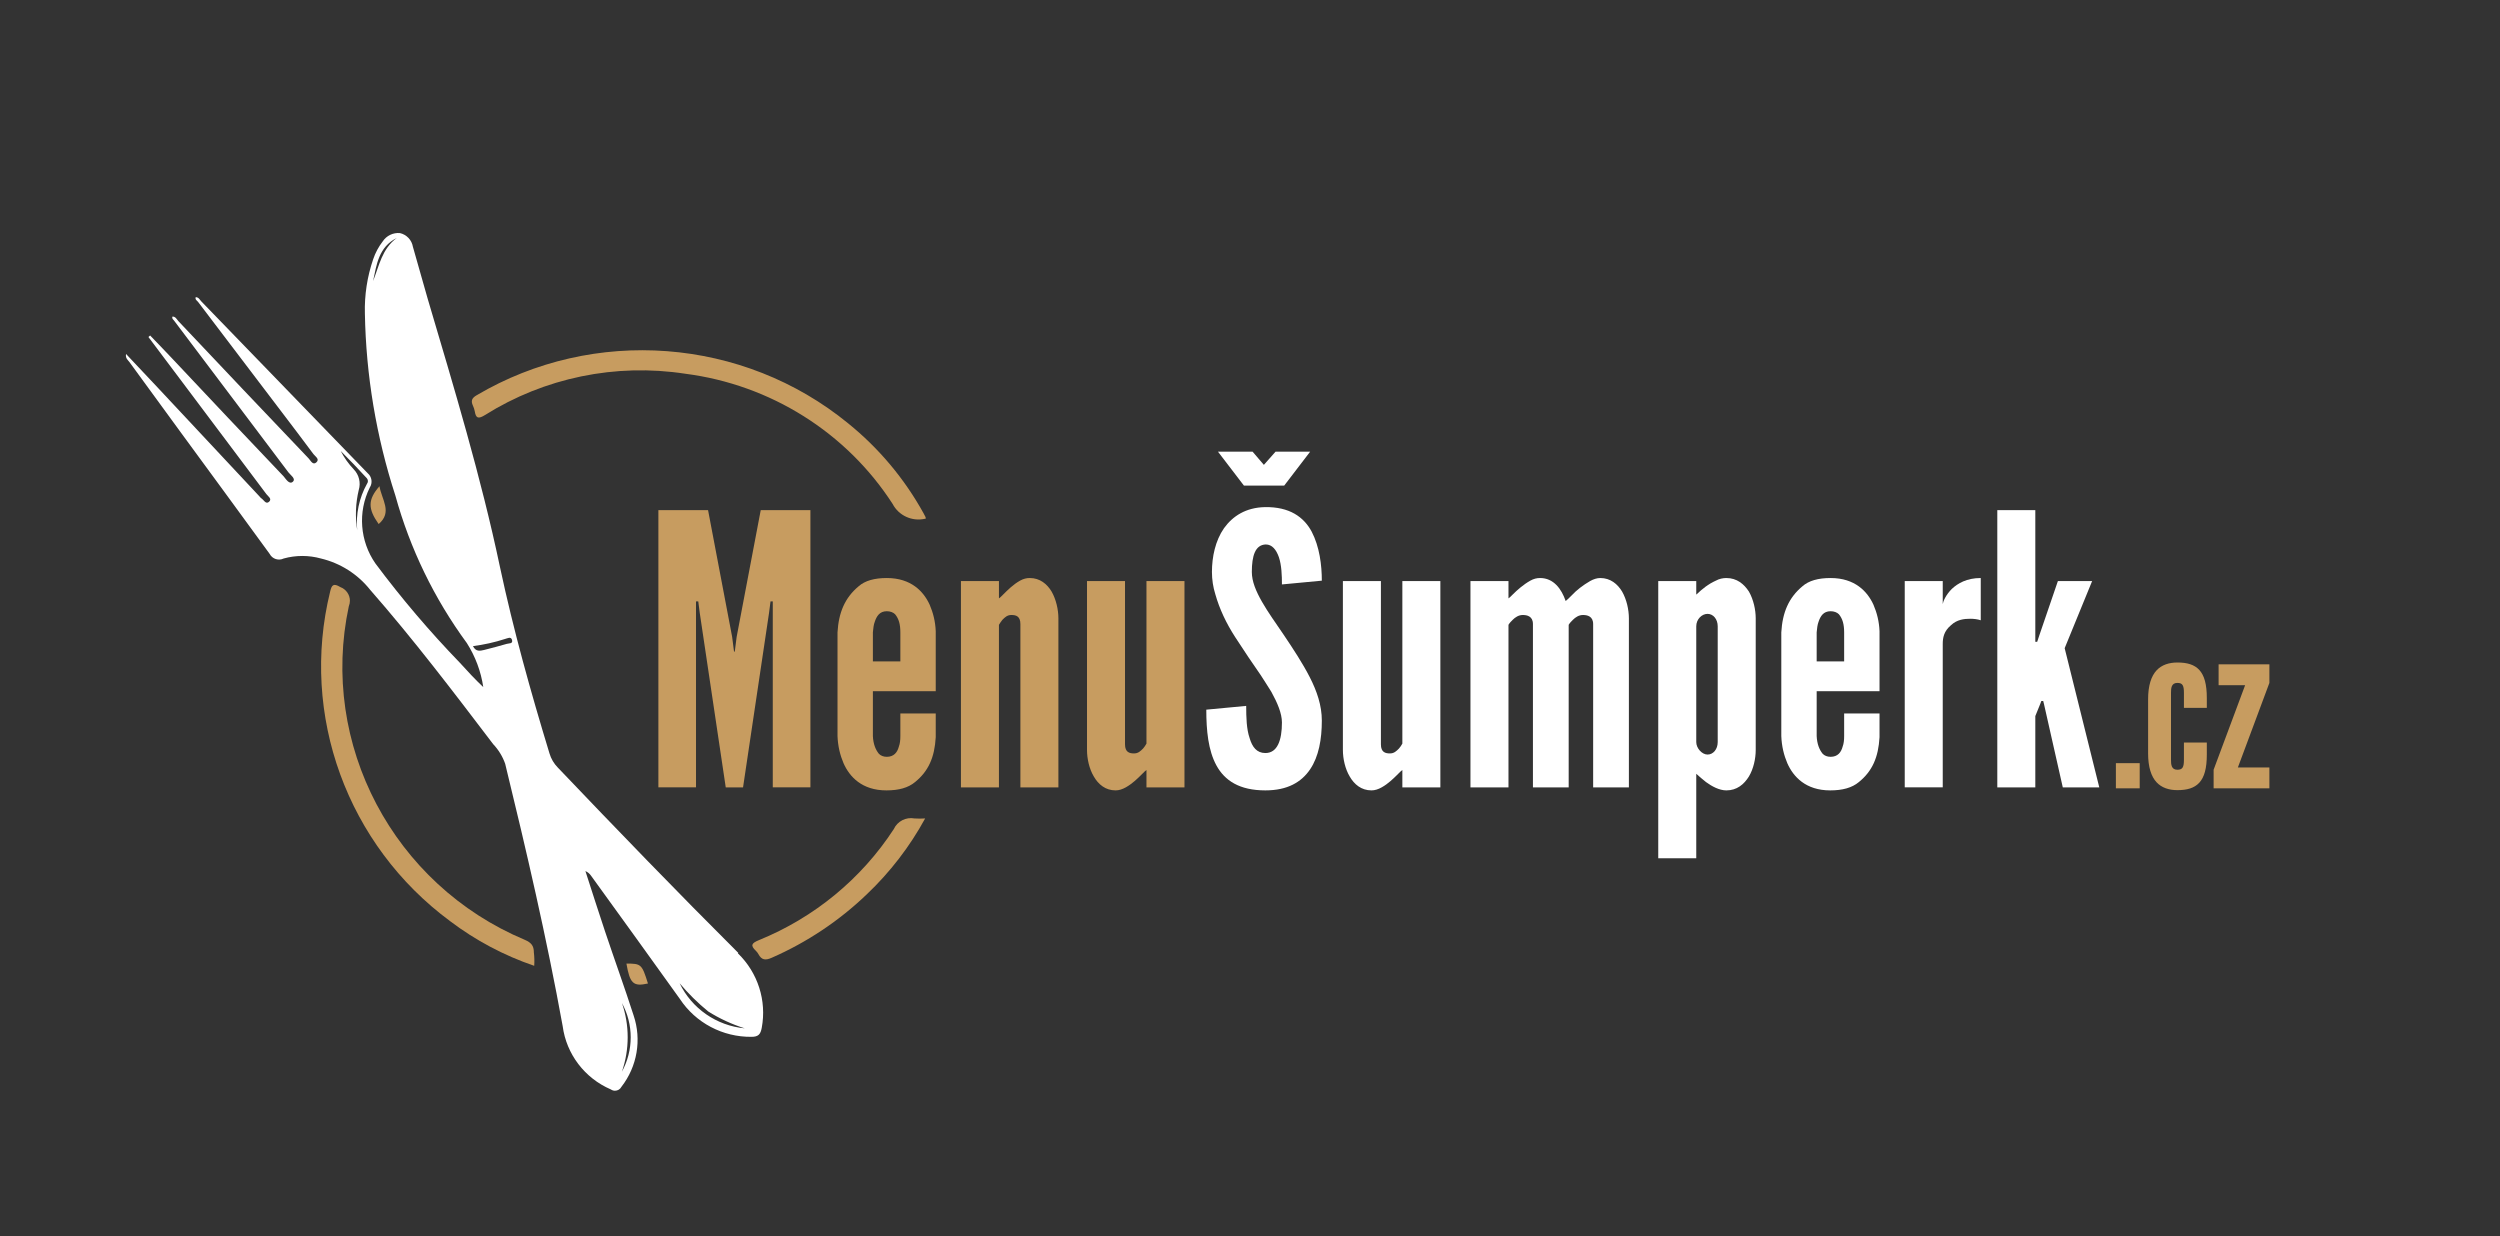 <?xml version="1.0" encoding="UTF-8" standalone="no"?><!DOCTYPE svg PUBLIC "-//W3C//DTD SVG 1.1//EN" "http://www.w3.org/Graphics/SVG/1.1/DTD/svg11.dtd"><svg width="100%" height="100%" viewBox="0 0 360 178" version="1.1" xmlns="http://www.w3.org/2000/svg" xmlns:xlink="http://www.w3.org/1999/xlink" xml:space="preserve" style="fill-rule:evenodd;clip-rule:evenodd;stroke-linejoin:round;stroke-miterlimit:1.414;"><rect x="0" y="0" width="360" height="178" fill="#333333" stroke="none"/><g id="_4-kopie-2"><g id="MenuŠumperk"><g><path d="M104.507,113.381l-3.739,-25.094l-0.216,-1.684l-0.326,0l0,26.778l-5.418,0l0,-39.922l7.153,0l3.468,18.25l0.271,2.118l0.108,0l0.271,-2.118l3.468,-18.25l7.153,0l0,39.922l-5.419,0l0,-26.778l-0.325,0l-0.217,1.684l-3.739,25.094l-2.493,0Z" style="fill:#c79c60;fill-rule:nonzero;"/><path d="M134.745,102.735l0,3.422c-0.163,2.879 -1.03,4.888 -2.981,6.464c-0.975,0.814 -2.33,1.195 -4.118,1.195c-3.522,0 -5.31,-1.956 -6.177,-3.911c-0.488,-1.141 -0.813,-2.444 -0.867,-3.911l0,-14.937c0.162,-2.879 1.083,-4.997 3.034,-6.626c0.921,-0.815 2.276,-1.195 4.064,-1.195c3.523,0 5.311,1.955 6.178,3.856c0.488,1.141 0.813,2.39 0.867,3.802l0,8.636l-9.05,0l0,6.464c0.054,1.141 0.38,1.955 0.867,2.553c0.271,0.271 0.651,0.434 1.138,0.434c1.03,0 1.518,-0.651 1.734,-1.466c0.163,-0.435 0.217,-0.923 0.217,-1.521l0,-3.259l5.094,0Zm-9.05,-7.495l3.956,0l0,-4.183c0,-1.14 -0.217,-1.955 -0.759,-2.607c-0.271,-0.272 -0.704,-0.434 -1.192,-0.434c-1.029,0 -1.463,0.706 -1.734,1.52c-0.162,0.435 -0.217,0.924 -0.271,1.521l0,4.183Z" style="fill:#c79c60;fill-rule:nonzero;"/><path d="M143.848,113.381l-5.473,0l0,-29.711l5.473,0l0,2.499c0.109,-0.055 0.326,-0.272 0.651,-0.598c0.596,-0.597 1.409,-1.412 2.384,-1.955c0.488,-0.272 0.921,-0.38 1.409,-0.38c1.463,0 2.493,0.869 3.143,1.955c0.65,1.141 0.975,2.607 0.975,3.857l0,24.333l-5.473,0l0,-23.519c0,-1.14 -0.65,-1.303 -1.3,-1.303c-0.596,0 -0.921,0.326 -1.301,0.706c-0.162,0.217 -0.325,0.434 -0.488,0.706l0,23.41Z" style="fill:#c79c60;fill-rule:nonzero;"/><path d="M165.091,83.67l5.473,0l0,29.711l-5.473,0l0,-2.499c-0.109,0.055 -0.326,0.272 -0.596,0.544c-0.651,0.651 -1.409,1.412 -2.385,1.955c-0.488,0.272 -0.975,0.435 -1.463,0.435c-1.463,0 -2.493,-0.87 -3.143,-2.01c-0.65,-1.086 -0.975,-2.553 -0.975,-3.802l0,-24.334l5.473,0l0,23.519c0,1.141 0.65,1.304 1.3,1.304c0.596,0 0.922,-0.326 1.301,-0.707c0.162,-0.162 0.325,-0.434 0.488,-0.706l0,-23.41Z" style="fill:#c79c60;fill-rule:nonzero;"/></g><g><path d="M179.126,69.928l-3.739,-4.888l4.985,0l1.626,1.901l1.68,-1.901l4.985,0l-3.739,4.888l-5.798,0Zm5.473,14.231c0,-1.303 -0.054,-2.77 -0.434,-3.911c-0.379,-1.086 -0.975,-1.846 -1.896,-1.846c-1.518,0.054 -2.005,1.629 -2.005,3.965c0,1.358 0.596,2.77 1.463,4.291c0.867,1.52 2.005,3.096 3.143,4.779c1.354,2.01 2.709,4.074 3.739,6.084c1.029,2.009 1.734,4.073 1.734,6.246c0,2.662 -0.434,5.16 -1.68,7.007c-1.246,1.847 -3.251,3.042 -6.449,3.042c-3.739,0 -5.852,-1.413 -7.044,-3.585c-1.192,-2.173 -1.463,-5.052 -1.463,-8.039l5.744,-0.543c0,1.684 0.054,3.367 0.488,4.617c0.379,1.303 1.029,2.172 2.275,2.172c1.735,0 2.385,-1.846 2.385,-4.399c0,-1.304 -0.65,-2.825 -1.517,-4.4c-0.488,-0.76 -0.976,-1.575 -1.518,-2.39c-1.138,-1.629 -2.384,-3.476 -3.685,-5.486c-1.3,-2.009 -2.276,-4.073 -2.872,-6.192c-0.325,-1.032 -0.487,-2.118 -0.487,-3.204c0,-2.173 0.487,-4.509 1.734,-6.301c1.246,-1.738 3.143,-2.987 5.906,-3.042c3.523,-0.054 5.582,1.413 6.72,3.531c1.138,2.173 1.463,4.834 1.463,7.061l-5.744,0.543Z" style="fill:#fff;fill-rule:nonzero;"/><path d="M201.939,83.67l5.473,0l0,29.711l-5.473,0l0,-2.499c-0.108,0.055 -0.325,0.272 -0.596,0.544c-0.65,0.651 -1.409,1.412 -2.384,1.955c-0.488,0.272 -0.976,0.435 -1.463,0.435c-1.463,0 -2.493,-0.87 -3.143,-2.01c-0.65,-1.086 -0.976,-2.553 -0.976,-3.802l0,-24.334l5.474,0l0,23.519c0,1.141 0.65,1.304 1.3,1.304c0.596,0 0.921,-0.326 1.301,-0.707c0.162,-0.162 0.325,-0.434 0.487,-0.706l0,-23.41Z" style="fill:#fff;fill-rule:nonzero;"/><path d="M225.891,113.381l-5.148,0l0,-23.519c0,-1.14 -0.867,-1.303 -1.463,-1.303c-0.596,0 -1.084,0.326 -1.463,0.706c-0.217,0.217 -0.434,0.434 -0.596,0.706l0,23.41l-5.474,0l0,-29.711l5.474,0l0,2.499c0.108,-0.055 0.325,-0.272 0.65,-0.598c0.596,-0.597 1.517,-1.412 2.493,-1.955c0.487,-0.272 0.921,-0.38 1.408,-0.38c1.951,0 3.089,1.575 3.685,3.313c0.217,-0.163 0.488,-0.435 0.867,-0.815c0.705,-0.76 1.626,-1.466 2.656,-2.064c0.487,-0.271 0.975,-0.434 1.463,-0.434c1.463,0 2.492,0.869 3.143,1.955c0.65,1.141 0.975,2.607 0.975,3.857l0,24.333l-5.148,0l0,-23.519c0,-1.14 -0.867,-1.303 -1.463,-1.303c-0.596,0 -1.084,0.326 -1.463,0.706c-0.217,0.217 -0.434,0.434 -0.596,0.706l0,23.41Z" style="fill:#fff;fill-rule:nonzero;"/><path d="M238.788,83.67l5.473,0l0,1.956c0.921,-0.869 1.734,-1.521 2.818,-2.01c0.487,-0.272 1.029,-0.38 1.517,-0.38c1.517,0 2.547,0.869 3.251,1.955c0.651,1.141 0.976,2.607 0.976,3.857l0,18.956c0,1.249 -0.325,2.716 -0.976,3.802c-0.704,1.14 -1.734,2.01 -3.251,2.01c-1.03,0 -2.113,-0.598 -2.926,-1.195c-0.488,-0.381 -0.921,-0.761 -1.409,-1.195l0,12.166l-5.473,0l0,-39.922Zm5.473,23.193c0,0.869 0.813,1.793 1.626,1.793c0.812,0 1.463,-0.761 1.463,-1.793l0,-16.675c0,-1.032 -0.651,-1.792 -1.463,-1.792c-0.813,0 -1.626,0.76 -1.626,1.792l0,16.675Z" style="fill:#fff;fill-rule:nonzero;"/><path d="M270.651,102.735l0,3.422c-0.163,2.879 -1.03,4.888 -2.98,6.464c-0.976,0.814 -2.331,1.195 -4.119,1.195c-3.522,0 -5.31,-1.956 -6.177,-3.911c-0.488,-1.141 -0.813,-2.444 -0.867,-3.911l0,-14.937c0.162,-2.879 1.083,-4.997 3.034,-6.626c0.921,-0.815 2.276,-1.195 4.064,-1.195c3.523,0 5.311,1.955 6.178,3.856c0.488,1.141 0.813,2.39 0.867,3.802l0,8.636l-9.05,0l0,6.464c0.055,1.141 0.38,1.955 0.867,2.553c0.271,0.271 0.651,0.434 1.138,0.434c1.03,0 1.518,-0.651 1.734,-1.466c0.163,-0.435 0.217,-0.923 0.217,-1.521l0,-3.259l5.094,0Zm-9.05,-7.495l3.956,0l0,-4.183c0,-1.14 -0.217,-1.955 -0.758,-2.607c-0.271,-0.272 -0.705,-0.434 -1.193,-0.434c-1.029,0 -1.463,0.706 -1.734,1.52c-0.162,0.435 -0.216,0.924 -0.271,1.521l0,4.183Z" style="fill:#fff;fill-rule:nonzero;"/><path d="M285.228,89.319c-0.488,-0.163 -1.03,-0.217 -1.517,-0.217c-0.867,0 -1.897,0.108 -2.764,0.923c-1.03,0.869 -1.192,1.793 -1.192,2.716l0,20.64l-5.473,0l0,-29.711l5.473,0l0,3.314c0.054,-0.381 0.433,-1.304 1.3,-2.173c0.867,-0.815 2.168,-1.575 4.173,-1.575l0,6.083Z" style="fill:#fff;fill-rule:nonzero;"/><path d="M293.085,73.459l0,18.956l0.271,0l0.325,-0.978l2.656,-7.767l4.931,0l-3.956,9.668l4.985,20.043l-5.256,0l-2.709,-12.004l-0.109,-0.434l-0.271,0l-0.162,0.434l-0.705,1.738l0,10.266l-5.473,0l0,-39.922l5.473,0Z" style="fill:#fff;fill-rule:nonzero;"/></g></g><path d="M106.309,137.215c-8.809,-8.784 -17.437,-17.722 -25.986,-26.686c-0.559,-0.571 -0.969,-1.268 -1.196,-2.031c-2.702,-8.874 -5.197,-17.773 -7.133,-26.853c-2.742,-13.027 -6.588,-25.72 -10.395,-38.581c-0.74,-2.507 -1.403,-5.028 -2.144,-7.536c-0.163,-0.968 -0.904,-1.747 -1.871,-1.967c-0.981,-0.082 -1.932,0.378 -2.469,1.196c-0.6,0.775 -1.065,1.645 -1.377,2.572c-0.86,2.512 -1.265,5.154 -1.195,7.806c0.158,8.911 1.637,17.75 4.392,26.235c2.105,7.635 5.592,14.829 10.29,21.232c1.226,1.927 2.032,4.087 2.365,6.34c-1.182,-1.118 -2.274,-2.289 -3.352,-3.485c-4.361,-4.51 -8.428,-9.291 -12.175,-14.313c-2.245,-3.226 -2.559,-7.414 -0.819,-10.932c0.44,-0.663 0.311,-1.555 -0.298,-2.07c-7.996,-8.239 -15.978,-16.483 -23.947,-24.73c-0.234,-0.232 -0.377,-0.618 -0.819,-0.618c-0.117,0.36 0.208,0.502 0.351,0.695l12.123,15.959c1.494,1.981 3.014,3.949 4.483,5.942c0.246,0.334 0.935,0.707 0.428,1.183c-0.506,0.476 -0.831,-0.244 -1.104,-0.54c-6.28,-6.585 -12.539,-13.182 -18.775,-19.792c-0.234,-0.257 -0.403,-0.669 -0.858,-0.656c-0.091,0.334 0.117,0.424 0.234,0.579c5.5,7.279 10.992,14.566 16.475,21.862c0.299,0.399 1.118,0.913 0.624,1.351c-0.494,0.437 -0.987,-0.386 -1.299,-0.759c-5.414,-5.684 -10.789,-11.369 -16.125,-17.053c-1.026,-1.093 -2.079,-2.173 -3.118,-3.254l-0.247,0.219l5.535,7.369c3.82,5.084 7.64,10.172 11.46,15.265c0.234,0.309 0.845,0.669 0.377,1.093c-0.468,0.425 -0.767,-0.296 -1.131,-0.514c-0.093,-0.074 -0.177,-0.161 -0.246,-0.257l-14.722,-15.741l-4.496,-4.772c-0.117,0.644 0.286,0.875 0.494,1.171c2.495,3.429 4.998,6.859 7.51,10.288c4.236,5.774 8.485,11.574 12.682,17.336c0.374,0.723 1.279,1.018 2.014,0.656c1.755,-0.487 3.611,-0.487 5.366,0c2.797,0.67 5.287,2.251 7.068,4.488c6.263,7.15 11.993,14.699 17.736,22.248c0.77,0.813 1.359,1.777 1.728,2.829c3.054,12.526 5.977,25.078 8.277,37.771c0.532,4.031 3.172,7.499 6.939,9.118c0.174,0.121 0.382,0.186 0.595,0.186c0.389,0 0.747,-0.217 0.925,-0.559c2.276,-2.924 2.935,-6.787 1.754,-10.288c-1.299,-4.038 -2.755,-8.038 -4.106,-12.076c-0.974,-2.894 -1.884,-5.8 -2.832,-8.706c0.339,0.146 0.628,0.388 0.831,0.694c4.262,5.903 8.537,11.793 12.773,17.721c2.269,3.439 6.166,5.499 10.316,5.453c0.988,0 1.3,-0.373 1.469,-1.286c0.736,-3.918 -0.552,-7.951 -3.431,-10.738m-52.532,-96.812c0.507,-2.392 0.806,-4.887 3.404,-6.199c-2.13,1.569 -2.533,4.012 -3.404,6.199Zm-2.066,30.093c0.321,-1.05 0.042,-2.194 -0.727,-2.984c-0.747,-0.786 -1.377,-1.674 -1.871,-2.636c1.299,1.286 2.52,2.572 3.781,3.948c0.183,0.229 0.183,0.556 0,0.784c-1.132,2.04 -1.621,4.37 -1.404,6.688c-0.309,-1.929 -0.234,-3.9 0.221,-5.8l0,0Zm21.309,22.158c-1.078,0.296 -2.157,0.617 -3.248,0.874c-0.585,0.142 -1.208,0.283 -1.611,-0.553c1.567,-0.199 3.111,-0.543 4.612,-1.028c0.338,-0.078 0.871,-0.412 1.014,0.154c0.143,0.566 -0.442,0.45 -0.767,0.553l0,0Zm16.58,51.698c1.696,3.089 1.696,6.827 0,9.916c1.116,-3.217 1.116,-6.712 0,-9.929l0,0.013Zm8.316,-2.829c1.241,1.48 2.62,2.84 4.118,4.064c1.641,1.031 3.41,1.848 5.263,2.43c-4.059,-0.38 -7.628,-2.851 -9.381,-6.494Z" style="fill:#fff;fill-rule:nonzero;"/><g id="_.cz"><rect x="304.689" y="109.895" width="3.428" height="3.624" style="fill:#c79c60;fill-rule:nonzero;"/><path d="M312.624,109.406c0,0.653 0.032,1.436 0.914,1.436c0.751,0 0.947,-0.359 0.947,-1.436l0,-2.481l3.297,0l0,1.73c0,1.991 -0.359,3.264 -1.078,4.048c-0.718,0.783 -1.762,1.077 -3.166,1.077c-1.175,0 -2.253,-0.326 -3.003,-1.142c-0.751,-0.817 -1.208,-2.155 -1.208,-4.146l0,-7.802c0,-1.992 0.457,-3.33 1.208,-4.146c0.75,-0.817 1.828,-1.143 3.003,-1.143c1.404,0 2.448,0.294 3.166,1.077c0.719,0.784 1.078,2.057 1.078,4.048l0,1.404l-3.297,0l0,-2.155c0,-1.077 -0.196,-1.436 -0.947,-1.436c-0.882,0 -0.914,0.784 -0.914,1.436l0,9.631Z" style="fill:#c79c60;fill-rule:nonzero;"/><path d="M318.761,110.842l4.538,-12.176l-3.82,0l0,-3.004l7.313,0l0,2.677l-4.538,12.177l4.538,0l0,3.003l-8.031,0l0,-2.677Z" style="fill:#c79c60;fill-rule:nonzero;"/></g><path d="M133.292,74.705l-0.104,0c-1.854,0.419 -3.776,-0.463 -4.647,-2.133c-6.649,-10.301 -17.595,-17.175 -29.861,-18.754c-10.026,-1.543 -20.285,0.573 -28.846,5.951c-0.963,0.591 -1.302,0.476 -1.471,-0.553c-0.052,-0.275 -0.14,-0.543 -0.26,-0.797c-0.313,-0.681 -0.182,-1.092 0.534,-1.503c16.861,-9.952 38.372,-8.324 53.5,4.049c4.444,3.596 8.139,8.009 10.882,12.995c0.1,0.171 0.192,0.347 0.273,0.527c0.014,0.072 0.014,0.146 0,0.218" style="fill:#c79c60;fill-rule:nonzero;"/><path d="M76.928,139.078c-4.358,-1.487 -8.446,-3.657 -12.105,-6.427c-14.828,-10.954 -21.648,-29.673 -17.287,-47.444c0.221,-0.951 0.455,-1.285 1.471,-0.668c0.828,0.309 1.38,1.097 1.38,1.971c0,0.272 -0.053,0.541 -0.157,0.792c-4.259,19.86 6.422,40.102 25.345,48.035c0.924,0.399 1.301,0.848 1.301,1.812c0.077,0.64 0.094,1.286 0.052,1.929" style="fill:#c79c60;fill-rule:nonzero;"/><path d="M133.214,117.869c-2.212,4.05 -5.049,7.736 -8.409,10.925c-3.972,3.808 -8.595,6.894 -13.655,9.114c-0.911,0.411 -1.471,0.36 -1.939,-0.514c-0.096,-0.177 -0.219,-0.337 -0.365,-0.476c-0.807,-0.771 -0.637,-1.093 0.417,-1.53c7.986,-3.245 14.775,-8.831 19.447,-16.003c0.513,-1.126 1.753,-1.762 2.981,-1.529c0.507,0.033 1.016,0.033 1.523,0" style="fill:#c79c60;fill-rule:nonzero;"/><path d="M54.643,70.014c0.313,1.928 1.914,3.727 -0.117,5.45c-1.562,-2.211 -1.575,-3.509 0.117,-5.45" style="fill:#c89d62;fill-rule:nonzero;"/><path d="M90.206,138.756c2.109,0 2.226,0.064 3.098,2.867c-2.122,0.475 -2.603,0 -3.098,-2.867" style="fill:#c99e64;fill-rule:nonzero;"/></g></svg>